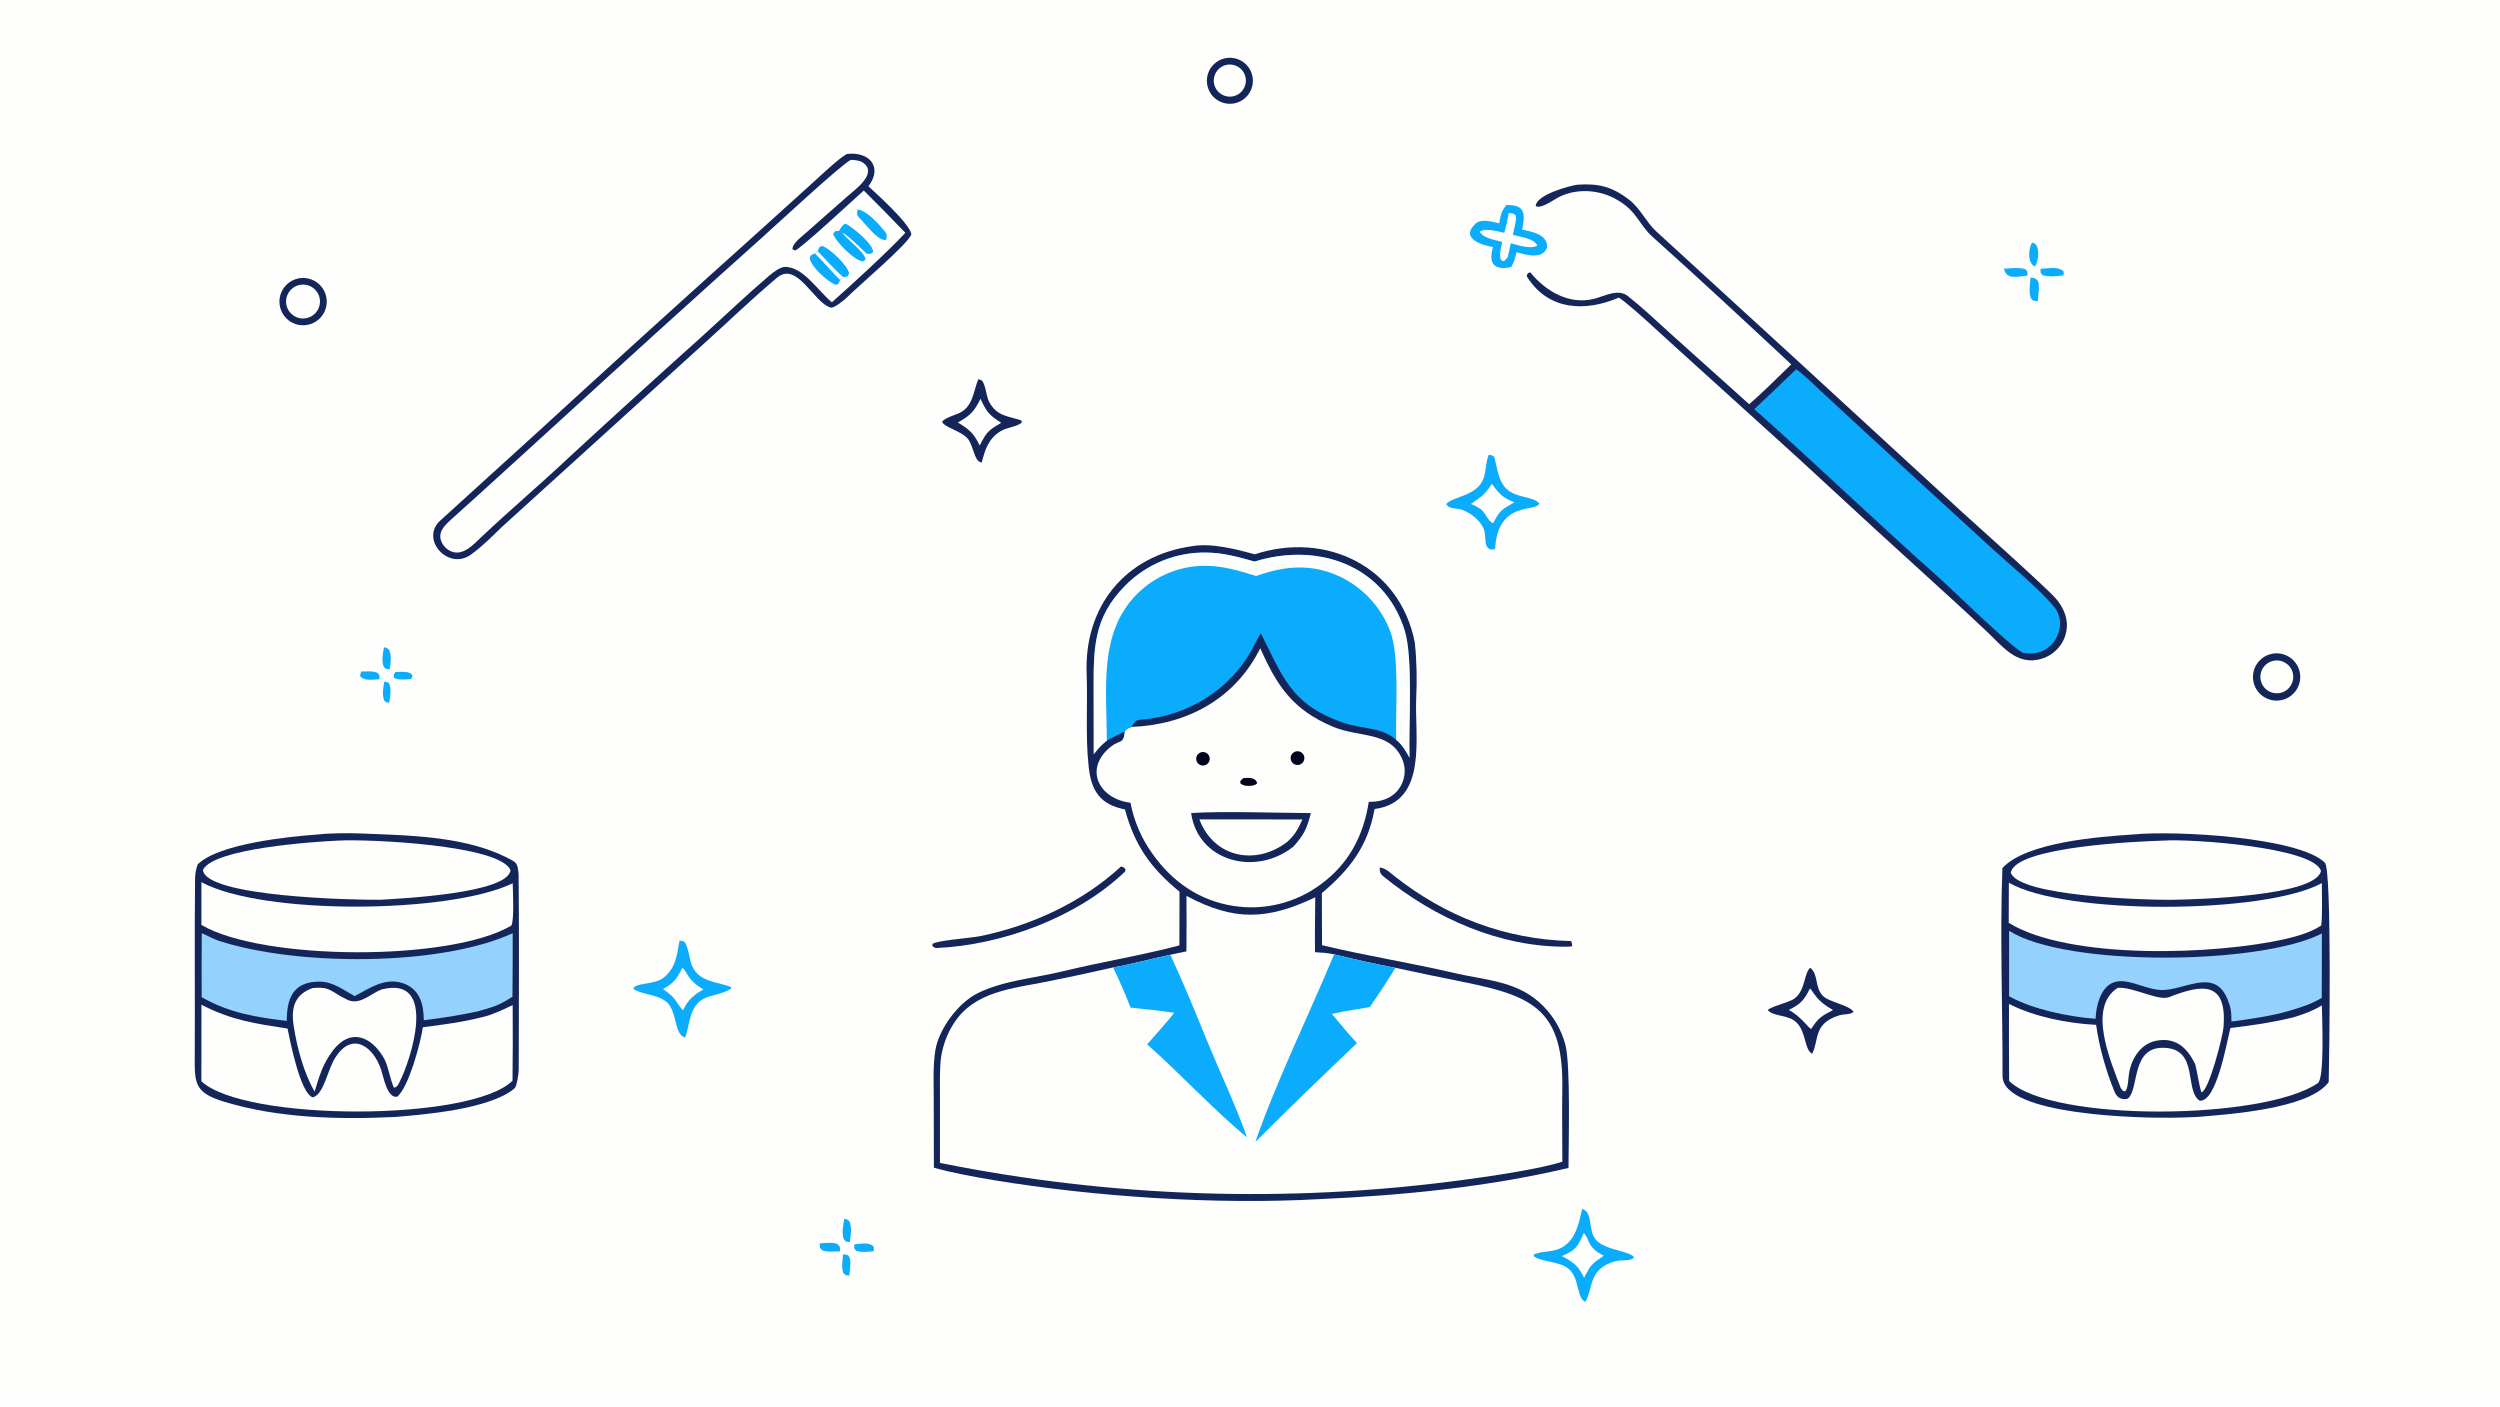 <svg version="1.1" xmlns="http://www.w3.org/2000/svg" style="display: block;" viewBox="0 0 2048 1152" width="1820" height="1024" preserveAspectRatio="none">
<path transform="translate(0,0)" fill="rgb(254,254,253)" d="M 0 0 L 2048 0 L 2048 1152 L 0 1152 L 0 0 z"/>
<path transform="translate(0,0)" fill="rgb(20,37,90)" d="M 976.548 447.32 C 992.336 444.507 1012.78 449.829 1027.94 453.964 C 1085.83 434.989 1146.69 463.482 1158.97 526.064 C 1160.58 540.549 1160.89 556.732 1160.18 571.28 C 1158.63 602.954 1170.27 656.701 1126.06 662.595 C 1120.52 693.191 1105.9 711.946 1082.87 731.463 L 1083 774.117 C 1118.55 782.718 1155.66 788.548 1191.32 796.883 C 1218.1 803.144 1243.86 803.207 1264.31 824.057 C 1273.02 832.867 1279.26 843.814 1282.4 855.8 C 1286.66 872.123 1284.98 935.701 1284.91 956.538 C 1217.6 972.398 1148.69 979.037 1079.75 982.148 C 995.849 986.764 896.843 980.2 814.018 966.536 C 800.324 964.277 778.113 960.215 765.036 956.331 L 764.905 898.611 C 764.864 886.267 764.248 872.303 766.234 860.208 C 769.12 842.631 784.936 821.361 800.879 813.446 C 821.874 803.024 847.671 801.093 870.346 795.558 C 901.871 787.861 934.891 782.56 966.159 774.269 L 966.255 730.3 C 942.389 710.701 929.628 692.523 921.534 662.913 C 901.66 658.94 894.069 648.334 891.888 628.343 C 889.034 603.158 891.155 576.902 890.175 551.732 C 888.038 496.789 921.604 455.033 976.548 447.32 z"/>
<path transform="translate(0,0)" fill="rgb(254,254,253)" d="M 971.971 733.74 C 1010.68 754.479 1037.99 753.697 1077.46 734.885 C 1077.37 749.615 1077.02 765.165 1077.26 779.829 C 1082.72 780.202 1087.53 780.388 1092.91 781.621 C 1107.73 785.255 1128.01 789.88 1143.11 792.65 C 1162.56 796.85 1182.04 800.9 1201.55 804.8 C 1256.68 816.087 1280.96 828.061 1279.84 891.916 C 1279.51 910.642 1279.89 932.437 1279.88 951.427 C 1260.82 957.699 1216.43 963.996 1196.34 966.66 C 1054.41 985.51 910.351 980.696 770.006 952.414 L 770.028 898.832 C 770.038 889.528 769.588 873.725 771.06 865.038 C 772.606 855.602 776.03 846.573 781.13 838.485 C 798.027 811.728 829.464 809.676 857.666 803.935 C 875.774 800.34 893.827 796.469 911.817 792.323 C 923.728 790.476 945.649 784.683 958.748 781.912 L 971.93 779.185 C 972.052 764.037 972.066 748.888 971.971 733.74 z"/>
<path transform="translate(0,0)" fill="rgb(11,172,252)" d="M 1092.91 781.621 C 1107.73 785.255 1128.01 789.88 1143.11 792.65 C 1136.45 803.558 1129.46 814.257 1122.14 824.732 C 1111.33 826.894 1102.46 827.674 1091.1 830.428 C 1097.94 838.668 1104.39 846.391 1111.63 854.321 C 1083.55 880.957 1055.8 907.936 1028.38 935.252 C 1044.72 887.768 1073.19 828.945 1092.91 781.621 z"/>
<path transform="translate(0,0)" fill="rgb(11,172,252)" d="M 911.817 792.323 C 923.728 790.476 945.649 784.683 958.748 781.912 C 970.141 806.6 979.165 828.875 989.481 854.007 C 999.867 879.311 1012.49 905.67 1021.59 931.514 C 995.262 910.038 965.999 878.46 939.744 855.327 C 945.585 848.471 957.156 836.031 961.809 829.47 C 949.648 827.673 938.373 826.467 926.163 825.235 C 922.881 816.708 916.019 800.531 911.817 792.323 z"/>
<path transform="translate(0,0)" fill="rgb(254,254,253)" d="M 1032.41 530.911 C 1046.22 561.959 1059.01 581.224 1091.65 595.06 C 1113.57 604.355 1138.28 598.653 1148.44 621.108 C 1151.19 627.092 1151.45 633.923 1149.16 640.097 C 1144.58 652.248 1133.52 656.927 1121.29 656.712 C 1117.04 684.228 1105.02 707.34 1082.22 724.087 C 1061.63 739.52 1035.66 745.955 1010.24 741.924 C 982.403 737.498 960.666 722.38 944.367 699.625 C 935.249 687.077 929 672.677 926.063 657.447 C 900.453 654.32 887.432 629.923 909.815 611.663 C 917.092 605.726 920.625 609.841 921.294 599.057 C 922.842 596.479 923.7 596.746 926.852 595.337 C 972.131 593.619 1011.77 572.584 1032.41 530.911 z"/>
<path transform="translate(0,0)" fill="rgb(20,37,90)" d="M 975.772 665.89 C 1001.29 664.183 1046.82 665.794 1073.81 665.928 C 1070.82 678.3 1068.18 683.894 1059.47 693.443 C 1028.27 718.123 981.316 705.361 975.772 665.89 z"/>
<path transform="translate(0,0)" fill="rgb(254,254,253)" d="M 982.542 671.1 L 1066.94 671.123 C 1063.22 679.261 1061.17 683.249 1054.68 689.375 C 1028.78 709.35 994.422 702.446 982.542 671.1 z"/>
<path transform="translate(0,0)" fill="rgb(2,4,29)" d="M 1061.27 615.505 C 1063.23 614.901 1065.35 615.405 1066.83 616.822 C 1068.31 618.238 1068.9 620.344 1068.38 622.323 C 1067.86 624.301 1066.3 625.841 1064.32 626.345 C 1061.36 627.097 1058.34 625.352 1057.51 622.411 C 1056.68 619.471 1058.35 616.407 1061.27 615.505 z"/>
<path transform="translate(0,0)" fill="rgb(2,4,29)" d="M 982.746 616.602 C 984.523 615.599 986.708 615.651 988.435 616.739 C 990.163 617.827 991.154 619.774 991.018 621.811 C 990.882 623.847 989.64 625.645 987.783 626.493 C 985.076 627.729 981.876 626.612 980.526 623.961 C 979.175 621.309 980.154 618.064 982.746 616.602 z"/>
<path transform="translate(0,0)" fill="rgb(2,4,29)" d="M 1018.57 637.241 C 1022.9 637.071 1028.5 636.379 1029.87 641.403 C 1028.87 642.829 1027.48 642.982 1025.75 643.521 C 1021.78 643.709 1019.3 643.96 1016.12 641.61 L 1016.1 639.623 L 1018.57 637.241 z"/>
<path transform="translate(0,0)" fill="rgb(11,172,252)" d="M 895.986 617.689 L 895.918 566.718 C 895.872 532.018 895.137 506.308 921.89 479.486 C 939.339 461.911 963.183 452.188 987.946 452.55 C 1001.94 452.624 1014.4 456.172 1027.78 459.9 C 1079.49 443.889 1133.72 462.614 1150.61 516.011 C 1157.85 538.92 1153.83 594.365 1154.67 620.549 C 1151.48 614.879 1148.9 610.171 1143.74 605.909 C 1131.19 594.968 1116.45 597.584 1099.31 591.525 C 1057.4 576.708 1050.7 553.883 1032.88 518.722 C 1030.82 521.912 1028.36 526.688 1026.69 529.907 C 1008.43 564.974 972.47 586.836 933.358 589.564 C 929.956 589.801 928.685 592.733 926.852 595.337 C 923.7 596.746 922.842 596.479 921.294 599.057 C 916.499 601.475 911.428 603.928 906.749 606.522 C 901.557 610.743 900.073 612.615 895.986 617.689 z"/>
<path transform="translate(0,0)" fill="rgb(254,254,253)" d="M 895.986 617.689 L 895.918 566.718 C 895.872 532.018 895.137 506.308 921.89 479.486 C 939.339 461.911 963.183 452.188 987.946 452.55 C 1001.94 452.624 1014.4 456.172 1027.78 459.9 C 1079.49 443.889 1133.72 462.614 1150.61 516.011 C 1157.85 538.92 1153.83 594.365 1154.67 620.549 C 1151.48 614.879 1148.9 610.171 1143.74 605.909 C 1143.12 582.439 1146.54 538.409 1139.23 518.002 C 1132 498.049 1117.26 481.708 1098.16 472.465 C 1074.73 461.372 1052.75 463.297 1029.04 471.737 C 1015.6 467.517 1001.58 463.389 987.394 463.372 C 966.335 463.325 946.135 471.713 931.304 486.663 C 899.813 518.37 906.634 564.163 906.749 606.522 C 901.557 610.743 900.073 612.615 895.986 617.689 z"/>
<path transform="translate(0,0)" fill="rgb(20,37,90)" d="M 1747.59 683.424 C 1781.36 680.028 1883.28 685.516 1904.58 706.568 C 1910.4 712.314 1908.11 869.252 1907.69 886.199 C 1907.37 886.611 1907.05 887.016 1906.73 887.414 C 1889.41 908.237 1826.67 912.582 1800.24 914.76 C 1793.58 915.073 1786.91 915.286 1780.24 915.398 C 1755.48 915.856 1640.43 913.844 1640.49 881.265 C 1640.59 826.066 1638.27 765.875 1640.37 710.95 C 1659.87 689.65 1719.91 685.256 1747.59 683.424 z"/>
<path transform="translate(0,0)" fill="rgb(254,254,253)" d="M 1645.77 822.239 C 1667.05 832.939 1693.54 838.099 1717.15 839.36 C 1719.62 857.305 1725.19 877.01 1732.11 893.872 C 1734.21 899.01 1737.59 900.859 1742.91 899.915 C 1753.04 892.235 1744.91 855.684 1774.59 858.254 C 1801.12 860.551 1789.45 893.258 1801.94 901.456 C 1815.75 902.867 1824.09 854.054 1827.13 841.925 C 1845.98 839.644 1860.24 837.67 1878.9 833.172 C 1887.59 830.451 1894.31 828.097 1902.1 823.404 C 1902.18 833.797 1904.44 883.126 1898.75 887.072 C 1854.95 917.474 1680.7 919.354 1645.89 885.32 C 1645.71 864.294 1645.67 843.266 1645.77 822.239 z"/>
<path transform="translate(0,0)" fill="rgb(148,210,253)" d="M 1645.86 762.308 C 1692.27 792.103 1851.89 790.425 1902.08 764.521 L 1901.98 817.311 C 1891.89 822.958 1885.99 824.68 1875.04 827.935 C 1861.1 832.153 1842.56 834.698 1828 836.648 C 1828 829.057 1827.66 825.488 1824.78 818.359 C 1814.13 792.002 1789.45 811.4 1770.4 810.821 C 1760.82 810.53 1750.86 805.245 1740.85 803.778 C 1722.81 801.136 1717.43 820.226 1716.67 834.403 C 1694.66 832.712 1665.4 826.784 1645.86 815.958 L 1645.86 762.308 z"/>
<path transform="translate(0,0)" fill="rgb(254,254,253)" d="M 1772.61 688.447 C 1794.74 686.869 1895.34 693.856 1901.35 713.252 C 1897.38 733.969 1799.78 736.658 1778.13 736.958 C 1756.88 737.088 1654.12 734.152 1647.25 714.777 C 1650.68 693.186 1753.18 689.003 1772.61 688.447 z"/>
<path transform="translate(0,0)" fill="rgb(254,254,253)" d="M 1645.65 722.917 C 1691.34 749.589 1855.59 748.816 1902.05 723.259 C 1902.11 730.708 1902.64 751.61 1901.5 757.989 C 1893.33 763.465 1882.22 766.722 1872.7 768.911 C 1814.94 782.195 1694.88 786.309 1645.54 755.786 L 1645.65 722.917 z"/>
<path transform="translate(0,0)" fill="rgb(254,254,253)" d="M 1734.93 808.998 C 1747.73 808.224 1768.01 820.021 1776.96 816.651 C 1804.27 805.865 1824.27 803.419 1821.56 840.893 C 1820.99 848.832 1809.47 893.516 1803.41 894.645 C 1801.94 890.844 1799.82 877.472 1798.4 871.781 C 1792.1 858.656 1782.99 849.511 1767.05 852.233 C 1754.15 854.439 1746.61 866.076 1744.26 878.11 C 1743.37 882.647 1743.66 890.075 1741.16 893.732 L 1739.37 893.596 C 1738.92 893.142 1737.57 891.667 1737.38 891.186 C 1729.2 869.615 1709.6 824.95 1734.93 808.998 z"/>
<path transform="translate(0,0)" fill="rgb(20,37,90)" d="M 260.621 683.42 C 269.685 682.347 285.922 682.2 295.188 682.588 C 336.063 684.301 384.338 684.539 420.462 705.157 C 424.473 707.447 424.271 711.752 424.842 715.933 C 425.353 769.302 425.05 822.81 424.944 876.195 C 424.938 879.342 423.346 889.798 421.569 891.308 C 401.058 908.731 346.058 912.904 324.241 914.761 C 277.996 917.005 228.629 915.92 184.051 902.449 C 158.785 894.814 159.407 887.19 159.539 863.361 C 159.804 815.37 159.233 767.36 159.802 719.38 C 159.846 715.712 160.639 711.313 161.974 707.897 C 179.186 691.037 235.525 685.241 260.621 683.42 z"/>
<path transform="translate(0,0)" fill="rgb(254,254,253)" d="M 165.023 822.887 C 189.915 835.688 208.261 838.107 235.57 842.426 C 237.477 851.848 245.913 895.473 256.225 898.758 C 265.729 896.278 268.312 875.088 275.209 865.421 C 288.921 844.639 305.961 857.306 312.141 875.931 C 314.253 882.292 317.242 899.843 325.428 898.182 C 334.911 890.254 344.524 854.262 346.396 841.342 C 363.95 839.037 378.386 837.266 395.633 832.894 C 403.58 831.051 412.715 826.717 419.977 823.11 C 420.14 843.763 420.099 864.416 419.852 885.068 C 386.537 918.618 200.303 918.708 164.974 885.55 L 165.023 822.887 z"/>
<path transform="translate(0,0)" fill="rgb(148,210,253)" d="M 165.287 764.282 C 169.484 766.016 174.76 769.046 178.944 770.418 C 243.075 791.446 360.823 791.554 419.99 764.311 C 420.037 781.643 419.975 798.976 419.805 816.308 C 408.328 823.714 404.214 824.63 391.066 828.396 C 376.546 831.448 361.896 833.844 347.16 835.579 C 347.138 822.127 343.706 809.398 329.241 804.982 C 315.151 800.681 302.486 809.379 290.554 815.838 C 280.982 810.619 272.672 803.802 261.159 803.942 C 239.67 804.205 234.945 818.099 234.922 836.103 C 209.512 833.143 187.583 829.461 165.203 816.693 C 165.021 799.369 165.253 781.64 165.287 764.282 z"/>
<path transform="translate(0,0)" fill="rgb(254,254,253)" d="M 277.528 688.431 C 302.294 687.097 409.919 692.041 418.189 712.687 C 416.242 731.586 329.485 735.864 311.422 736.906 C 290.479 737.173 168.134 734.623 166.254 712.424 C 175.009 694.744 257.524 689.33 277.528 688.431 z"/>
<path transform="translate(0,0)" fill="rgb(254,254,253)" d="M 165.011 722.498 C 215.138 749.694 368.354 748.423 420.01 723.416 C 420.149 730.049 421.387 753.914 418.861 758.075 C 368.913 787.625 214.784 786.903 164.988 757.513 L 165.011 722.498 z"/>
<path transform="translate(0,0)" fill="rgb(254,254,253)" d="M 256.223 809.191 C 270.819 807.937 270.543 811.897 283.401 818.215 C 294.814 824.845 304.978 812.196 313.568 810.149 C 358.632 799.413 336.986 867.785 326.873 887.052 C 325.496 889.676 324.992 890.259 322.729 890.864 C 319.88 884.983 318.785 876.091 315.304 868.095 C 305.118 848.949 287.24 841.203 272.618 860.51 C 264.386 871.38 261.576 881.273 257.752 894.041 C 248.772 878.656 243.305 857.784 240.578 840.271 C 238.23 825.188 241.415 814.417 256.223 809.191 z"/>
<path transform="translate(0,0)" fill="rgb(20,37,90)" d="M 693.632 126.138 C 711.685 123.816 723.585 136.399 711.435 152.569 C 719.005 159.581 744.653 182.596 746.602 191.688 C 745.425 198.634 701.463 235.631 693.714 243.707 C 691.729 245.65 683.183 252.598 680.627 251.924 C 666.591 248.227 653.156 213.478 636.508 227.472 C 615.307 245.292 595.625 264.44 575.194 282.766 L 411.683 431.091 C 403.071 439.335 395.504 447.184 385.784 454.21 C 367.155 467.677 343.959 441.616 360.575 426.413 C 386.906 402.319 413.522 378.491 439.879 354.384 C 498.74 300.403 557.904 246.753 617.367 193.436 L 666.044 149.443 C 672.46 143.65 687.024 129.776 693.632 126.138 z"/>
<path transform="translate(0,0)" fill="rgb(254,254,253)" d="M 696.979 130.934 C 700.687 131.06 704.871 131.369 707.796 133.828 C 718.697 142.666 699.969 155.622 693.565 161.344 C 682.614 171.127 670.964 181.079 659.99 190.914 C 656.401 194.131 648.861 199.557 649.224 204.216 L 651.302 205.136 C 655.712 204.036 700.24 162.557 707.631 156.018 C 719.103 167.44 730.449 178.988 741.665 190.661 C 728.347 205.177 696.968 233.883 681.47 247.572 C 669.525 237.583 658.519 219.246 643.669 218.559 C 639.391 218.36 633.349 223.02 629.999 225.878 C 611.323 241.814 593.182 259.148 574.928 275.654 C 538.757 308.087 502.809 340.768 467.086 373.693 C 443.223 396.199 417.956 417.51 394.104 440.045 C 388.18 445.642 379.789 455.071 370.527 451.937 C 366.871 450.672 363.848 448.038 362.096 444.589 C 357.825 436.352 364.027 430.437 369.847 425.217 C 399.317 398.79 428.476 372.026 457.753 345.385 C 512.979 294.796 568.489 244.52 624.283 194.558 C 634.992 185.003 688.797 135.004 696.979 130.934 z"/>
<path transform="translate(0,0)" fill="rgb(11,172,252)" d="M 669.914 205.749 C 671.595 202.022 670.571 202.899 673.518 201.57 C 679.871 203.564 694.576 217.841 695.452 223.966 L 694.349 226.147 C 693.295 226.411 691.911 226.813 690.87 226.957 C 689.91 227.753 689.075 228.348 688.275 229.299 C 687.889 230.564 687.238 231.56 686.596 232.735 L 684.552 233.24 C 678.082 230.96 663.571 217.725 663.31 211.063 C 664.842 208.152 663.928 209.154 667.578 207.517 L 669.914 205.749 z"/>
<path transform="translate(0,0)" fill="rgb(11,172,252)" d="M 669.914 205.749 C 671.595 202.022 670.571 202.899 673.518 201.57 C 679.871 203.564 694.576 217.841 695.452 223.966 L 694.349 226.147 C 693.295 226.411 691.911 226.813 690.87 226.957 C 684.64 221.848 675.717 211.876 669.914 205.749 z"/>
<path transform="translate(0,0)" fill="rgb(246,250,252)" d="M 669.914 205.749 C 675.717 211.876 684.64 221.848 690.87 226.957 C 689.91 227.753 689.075 228.348 688.275 229.299 C 684.803 226.538 672.632 212.299 667.578 207.517 L 669.914 205.749 z"/>
<path transform="translate(0,0)" fill="rgb(11,172,252)" d="M 687.229 189.168 C 688.913 186.607 690.008 184.143 692.726 183.166 C 698.465 186.11 715.341 199.786 715.285 206.382 C 712.793 208.323 713.799 207.757 710.053 207.833 C 704.587 203.113 695.706 193.289 689.972 190.538 C 694.122 196.563 708.78 206.546 709.038 212.637 L 707.259 214.04 C 700.697 214.281 685.003 198.322 682.71 192.132 C 682.287 190.988 683.687 190.046 684.451 189.235 L 687.229 189.168 z"/>
<path transform="translate(0,0)" fill="rgb(11,172,252)" d="M 702.526 171.605 C 709.891 172.104 720.323 183.929 724.969 189.614 C 727.03 192.135 726.439 193.609 725.921 196.416 C 719.223 198.009 708.545 182.59 703.714 178.081 C 701.435 175.954 702.16 174.394 702.526 171.605 z"/>
<path transform="translate(0,0)" fill="rgb(20,37,90)" d="M 1291.96 151.305 C 1309.07 150.036 1320.55 152.702 1334.67 163.632 C 1343.67 170.605 1348.68 181.994 1356.5 189.248 L 1469.9 293.013 L 1606.83 418.911 C 1631.5 441.41 1657.2 463.855 1681.19 487.068 C 1687.27 492.958 1692.55 501.287 1693.15 510 C 1693.68 517.649 1691.08 525.184 1685.97 530.894 C 1680.66 536.854 1673.18 540.428 1665.21 540.809 C 1649.58 541.503 1639.46 528.524 1629.08 518.645 C 1619.43 509.457 1609.66 500.383 1599.8 491.423 C 1557.22 452.815 1514.85 413.976 1472.69 374.909 L 1371.73 283.486 C 1362.55 275.246 1334.96 249.36 1326.18 243.72 C 1299.37 255.328 1268.46 254.805 1250.82 226.479 C 1250.45 225.879 1251.35 224.458 1251.67 223.735 L 1253.56 223.012 C 1266.18 238.492 1285.54 250.021 1306.11 244.656 C 1315 242.336 1325.64 236.192 1333.56 242.471 C 1345.86 252.219 1357.45 263.231 1369.07 273.76 L 1432.94 331.065 C 1444.73 320.759 1456.12 309.368 1467.38 298.428 C 1429.72 263.346 1392.21 228.344 1353.81 194.022 C 1343.03 184.385 1341.07 173.606 1326.65 164.818 C 1312.39 155.639 1293.78 153.715 1278.28 160.786 C 1273.42 163 1262.48 171.508 1258.06 168.756 C 1258.47 159.622 1284.51 152.467 1291.96 151.305 z"/>
<path transform="translate(0,0)" fill="rgb(11,172,252)" d="M 1471.31 302.529 C 1474.21 303.443 1488.69 317.558 1491.77 320.417 C 1538.23 363.502 1584.87 406.11 1631.56 448.952 C 1646.08 462.266 1671.25 482.746 1683.12 497.539 C 1694.92 512.261 1682.27 539.69 1657.17 534.603 C 1646.87 529.531 1599.85 483.266 1587.22 472.051 C 1536.74 427.251 1487.61 379.877 1437.09 335.087 C 1448.58 324.321 1459.99 313.468 1471.31 302.529 z"/>
<path transform="translate(0,0)" fill="rgb(11,172,252)" d="M 556.69 770.217 L 560.442 771.17 C 563.955 774.543 564.68 786.36 567.175 791.583 C 573.396 804.604 587.632 803.969 598.805 808.296 L 599.062 809.486 C 594.071 813.404 583.901 814.808 578.019 817.24 C 563.862 823.094 565.367 840.324 561.17 849.752 C 551.993 847.204 554.943 828.137 545.992 820.59 C 538.273 814.082 525.403 814.722 518.78 809.761 C 520.133 804.751 536.129 806.517 543.291 800.982 C 553.681 792.954 554.478 782.283 556.69 770.217 z"/>
<path transform="translate(0,0)" fill="rgb(254,254,253)" d="M 558.954 792.753 C 563.124 795.368 562.407 802.504 576.278 810.312 C 568.112 815.123 564.009 818.409 559.807 826.755 L 559.431 827.39 C 551.453 817.993 554.855 818.425 543.128 809.975 C 552.045 805.142 554.332 801.777 558.954 792.753 z"/>
<path transform="translate(0,0)" fill="rgb(11,172,252)" d="M 1219.64 372.328 C 1220.93 372.608 1223.72 373.025 1224.11 374.396 C 1226.45 382.55 1226.96 391.146 1232.1 398.127 C 1239.63 408.343 1255.12 405.792 1261.04 412.261 C 1258.99 419.868 1226.86 409.177 1224.79 449.827 L 1220.91 450.041 C 1214.54 446.874 1218.41 439.695 1215.09 432.364 C 1212.03 425.72 1204.74 420.164 1198.05 417.617 C 1193.91 416.042 1186.57 417.3 1184.76 412.72 C 1187.26 409.739 1195.87 407.145 1200.01 405.457 C 1220.99 396.913 1214.56 384.672 1219.64 372.328 z"/>
<path transform="translate(0,0)" fill="rgb(254,254,253)" d="M 1222.09 396.19 C 1228.02 404.417 1231.3 407.975 1240.61 411.381 C 1230.53 417.161 1228.64 417.869 1223.32 428.274 C 1219.87 428.419 1217.06 419.881 1212.91 416.974 C 1209.72 414.74 1208.55 414.277 1204.97 412.729 C 1213.04 407.174 1216.88 404.793 1222.09 396.19 z"/>
<path transform="translate(0,0)" fill="rgb(11,172,252)" d="M 1296.06 990.108 C 1305.3 992.652 1300.59 1006.82 1307.12 1015.04 C 1314 1023.71 1333.43 1024.17 1338.5 1029.33 L 1337.9 1030.75 C 1333.48 1032.96 1328.41 1031.6 1323.45 1032.92 C 1300.9 1038.94 1305.4 1055.1 1298.71 1066.22 C 1291.27 1062.62 1294.23 1047.87 1285.5 1039.64 C 1278.05 1032.63 1262.77 1033.93 1256.29 1028.7 L 1256.57 1027.38 C 1263.92 1024.17 1272.94 1026.02 1280.58 1021.08 C 1291.08 1014.29 1293.56 1001.43 1296.06 990.108 z"/>
<path transform="translate(0,0)" fill="rgb(254,254,253)" d="M 1297.43 1009.82 C 1303.1 1015.97 1299.34 1020.9 1313.81 1028.48 C 1303.68 1035.22 1303.18 1035.84 1297.69 1046.48 C 1292.95 1036.64 1289 1033.74 1279.52 1028.72 C 1291.06 1023.72 1292.45 1021.21 1297.43 1009.82 z"/>
<path transform="translate(0,0)" fill="rgb(11,172,252)" d="M 1233.91 167.981 C 1249.52 167.301 1249.63 175.333 1246.95 188.046 C 1254.94 189.801 1267.67 191.743 1267.46 202.562 C 1263.69 212.99 1249.82 208.592 1242.29 206.627 C 1241.01 211.938 1240.66 214.029 1238 218.725 C 1224.14 221.696 1219.05 216.042 1223.05 202.315 C 1215.41 201.065 1195.25 195.802 1208.83 183.106 C 1213.33 178.896 1222.33 181.549 1228.16 182.925 C 1229.26 176.157 1229.79 173.426 1233.91 167.981 z"/>
<path transform="translate(0,0)" fill="rgb(254,254,253)" d="M 1236.02 174.379 C 1239.93 175.048 1239.35 174.353 1241.82 176.735 C 1242.52 180.386 1240.14 187.528 1239.36 192.28 C 1244.92 194.125 1257.04 195.077 1259.33 201.194 C 1253.86 204.281 1243.83 200.806 1237.68 199.266 L 1235.08 210.796 C 1234.58 211.548 1232.92 213.075 1232.19 213.792 L 1230.53 213.669 L 1229.22 211.919 C 1228.4 206.87 1229.54 203.109 1230.62 198.171 C 1224.77 196.42 1215.26 195.263 1212.25 189.822 C 1216.41 186.298 1227.09 189.627 1232.31 190.652 C 1233.81 185.909 1234.98 179.367 1236.02 174.379 z"/>
<path transform="translate(0,0)" fill="rgb(20,37,90)" d="M 801.469 310.514 L 804.361 311.559 C 807.735 315.645 807.776 324.64 810.478 329.468 C 817.111 341.319 826.165 340.662 836.725 344.365 L 837.077 346.105 C 832.125 349.954 825.204 349.792 819.716 353.143 C 809.733 359.24 806.911 368.319 804.259 378.769 C 798.009 378.225 797.87 366.095 793.096 359.709 C 788.097 353.024 773.109 350.004 771.774 345.353 C 774.071 342.493 780.541 340.407 784.181 339.013 C 797.291 333.993 797.02 321.114 801.469 310.514 z"/>
<path transform="translate(0,0)" fill="rgb(254,254,253)" d="M 803.213 326.608 C 808.155 337.253 810.331 340.084 820.206 346.268 C 809.302 352.756 808.351 353.63 802.58 364.889 C 797.721 354.811 793.927 351.638 784.692 346.054 C 794.933 340.2 798.05 337.07 803.213 326.608 z"/>
<path transform="translate(0,0)" fill="rgb(20,37,90)" d="M 1482.86 792.546 C 1489.8 797.794 1486.5 808.394 1493.09 815.403 C 1498.19 820.83 1515.04 823.098 1518.5 828.744 C 1515.17 831.271 1510.78 830.255 1506.26 831.701 C 1484.91 838.525 1490.36 852.426 1484.46 863.029 C 1477.98 859.516 1479.8 845.386 1471.69 837.41 C 1464.98 830.817 1453.42 832.871 1448.23 827.425 C 1448.94 824.754 1465.57 821.181 1470.08 817.779 C 1479.04 811.024 1477.61 797.756 1482.86 792.546 z"/>
<path transform="translate(0,0)" fill="rgb(254,254,253)" d="M 1482.71 809.594 C 1483.6 810.33 1483.47 810.094 1483.98 810.885 C 1489.43 819.255 1493.27 822.399 1501.66 827.238 C 1492.39 831.885 1489.22 833.958 1483.79 842.632 C 1482.04 842.838 1475.28 832.126 1465.33 827.177 C 1475.13 822.302 1477.87 819.249 1482.71 809.594 z"/>
<path transform="translate(0,0)" fill="rgb(20,37,90)" d="M 243.891 228.16 C 254.15 225.771 264.439 232.014 267.057 242.218 C 269.675 252.421 263.662 262.847 253.52 265.691 C 246.754 267.589 239.492 265.675 234.54 260.691 C 229.588 255.707 227.722 248.433 229.663 241.68 C 231.604 234.927 237.048 229.754 243.891 228.16 z"/>
<path transform="translate(0,0)" fill="rgb(254,254,253)" d="M 244.818 233.503 C 249.738 232.253 254.948 233.788 258.404 237.506 C 261.86 241.224 263.011 246.532 261.406 251.348 C 259.801 256.164 255.695 259.719 250.699 260.62 C 243.341 261.947 236.254 257.207 234.669 249.9 C 233.084 242.593 237.571 235.344 244.818 233.503 z"/>
<path transform="translate(0,0)" fill="rgb(20,37,90)" d="M 1861.38 535.419 C 1871.91 533.421 1882.06 540.352 1884.03 550.883 C 1885.99 561.415 1879.04 571.542 1868.5 573.481 C 1858 575.412 1847.92 568.486 1845.96 557.997 C 1844 547.507 1850.9 537.409 1861.38 535.419 z"/>
<path transform="translate(0,0)" fill="rgb(254,254,253)" d="M 1862 541.283 C 1869.19 539.535 1876.44 543.915 1878.23 551.089 C 1880.03 558.264 1875.7 565.545 1868.54 567.392 C 1861.31 569.256 1853.94 564.875 1852.12 557.63 C 1850.31 550.385 1854.74 543.048 1862 541.283 z"/>
<path transform="translate(0,0)" fill="rgb(20,37,90)" d="M 1001.32 48.37 C 1011.18 44.94 1021.95 50.185 1025.34 60.063 C 1028.72 69.942 1023.42 80.686 1013.52 84.018 C 1003.7 87.327 993.044 82.074 989.687 72.264 C 986.329 62.455 991.53 51.776 1001.32 48.37 z"/>
<path transform="translate(0,0)" fill="rgb(254,254,253)" d="M 1003.61 53.432 C 1010.53 51.3 1017.88 55.172 1020.03 62.089 C 1022.18 69.007 1018.34 76.363 1011.43 78.54 C 1004.48 80.727 997.086 76.858 994.922 69.908 C 992.758 62.959 996.651 55.573 1003.61 53.432 z"/>
<path transform="translate(0,0)" fill="rgb(20,37,90)" d="M 1130.26 710.46 C 1135.55 711.297 1138.11 714.186 1141.85 717.15 C 1184.2 750.73 1232.83 769.332 1286.71 770.729 C 1287.68 770.754 1287.83 773.967 1287.99 774.993 C 1286.49 775.215 1285.04 775.337 1283.47 775.351 C 1228.68 775.807 1175.51 752.061 1133.51 717.981 C 1130.41 715.465 1130.26 714.046 1130.26 710.46 z"/>
<path transform="translate(0,0)" fill="rgb(20,37,90)" d="M 918.297 709.693 C 920.349 709.986 920.58 710.446 922.049 711.884 L 921.681 713.79 C 882.439 751.423 820.676 774.164 766.751 776.444 C 765.448 776.108 765.062 775.694 763.911 774.951 L 763.821 773.096 C 767.869 770.117 795.405 768.257 802.916 766.711 C 845.083 758.033 886.442 739.006 918.297 709.693 z"/>
<path transform="translate(0,0)" fill="rgb(11,172,252)" d="M 1663.45 227.267 C 1667.76 228.107 1666.8 227.28 1669.46 230.097 C 1671.09 234.666 1669.8 241.666 1669.27 246.719 C 1664.95 246.025 1666.15 246.811 1663.66 244.269 C 1661.83 239.377 1662.98 232.649 1663.45 227.267 z"/>
<path transform="translate(0,0)" fill="rgb(11,172,252)" d="M 1641.61 220.014 C 1647.18 219.796 1654.37 218.776 1659.27 220.575 C 1661.34 223.109 1660.81 221.853 1660.82 225.752 C 1652.53 226.444 1643.68 229.522 1641.61 220.014 z"/>
<path transform="translate(0,0)" fill="rgb(11,172,252)" d="M 1671.65 220.1 L 1674.1 219.96 C 1680.19 219.629 1686.15 218.319 1690.48 222.197 L 1690.61 225.469 C 1685.82 226.247 1677.86 227.026 1673.32 225.339 C 1671.17 222.883 1671.75 224.109 1671.65 220.1 z"/>
<path transform="translate(0,0)" fill="rgb(11,172,252)" d="M 1664.88 198.624 L 1667.18 199.65 C 1671.09 203.64 1670.01 213.849 1667.02 218.327 C 1660.7 215.537 1661.56 202.585 1664.88 198.624 z"/>
<path transform="translate(0,0)" fill="rgb(11,172,252)" d="M 691.693 998.152 C 695.071 999.196 694.025 998.444 696.183 1000.77 C 697.822 1006.3 696.978 1011.65 696.179 1017.35 C 692.298 1016.71 693.519 1017.44 691.196 1014.92 C 689.473 1009.29 690.577 1003.88 691.693 998.152 z"/>
<path transform="translate(0,0)" fill="rgb(11,172,252)" d="M 671.531 1018.29 C 675.851 1018.07 682.363 1017.23 686.105 1018.87 C 688.624 1021.75 687.928 1020.33 688.206 1024.88 C 683.719 1024.98 677.593 1025.56 673.578 1023.98 C 671.106 1021.34 671.788 1022.69 671.531 1018.29 z"/>
<path transform="translate(0,0)" fill="rgb(11,172,252)" d="M 314.547 530.16 C 317.153 530.623 317.202 530.699 318.985 532.584 C 320.941 538.057 320.103 542.53 319.148 548.23 C 315.403 547.623 316.547 548.318 314.324 545.972 C 312.426 540.626 313.586 535.719 314.547 530.16 z"/>
<path transform="translate(0,0)" fill="rgb(11,172,252)" d="M 690.66 1027.27 C 694.764 1027.89 693.891 1027.11 695.919 1029.61 C 697.341 1034.1 696.233 1039.99 695.705 1044.81 C 692.015 1044.07 693.077 1044.78 690.843 1042.53 C 689.189 1037.93 690.203 1032.24 690.66 1027.27 z"/>
<path transform="translate(0,0)" fill="rgb(11,172,252)" d="M 699.9 1019.17 C 705.371 1018.7 711.736 1017.03 715.795 1020.99 L 715.803 1024.8 C 711.197 1025.11 705.563 1025.96 701.369 1024.37 C 699.326 1021.88 699.855 1023.12 699.9 1019.17 z"/>
<path transform="translate(0,0)" fill="rgb(11,172,252)" d="M 295.764 550.022 C 300.144 549.874 305.022 549.335 309.024 550.925 C 311.389 553.645 310.821 552.263 310.846 556.334 C 305.666 556.505 297.871 558.068 294.945 553.559 L 295.764 550.022 z"/>
<path transform="translate(0,0)" fill="rgb(11,172,252)" d="M 314.739 558.207 L 318.352 559.134 C 321.143 563.351 319.551 570.394 318.885 575.498 C 315.88 575.076 316.931 575.62 314.718 573.68 C 312.838 568.609 313.976 563.531 314.739 558.207 z"/>
<path transform="translate(0,0)" fill="rgb(11,172,252)" d="M 323.9 550.376 C 328.439 550.355 335.903 549.188 338.006 553.45 L 336.793 556.222 C 332.579 556.388 326.148 557.208 322.774 555.131 C 322.194 552.297 322.145 553.438 323.9 550.376 z"/>
</svg>